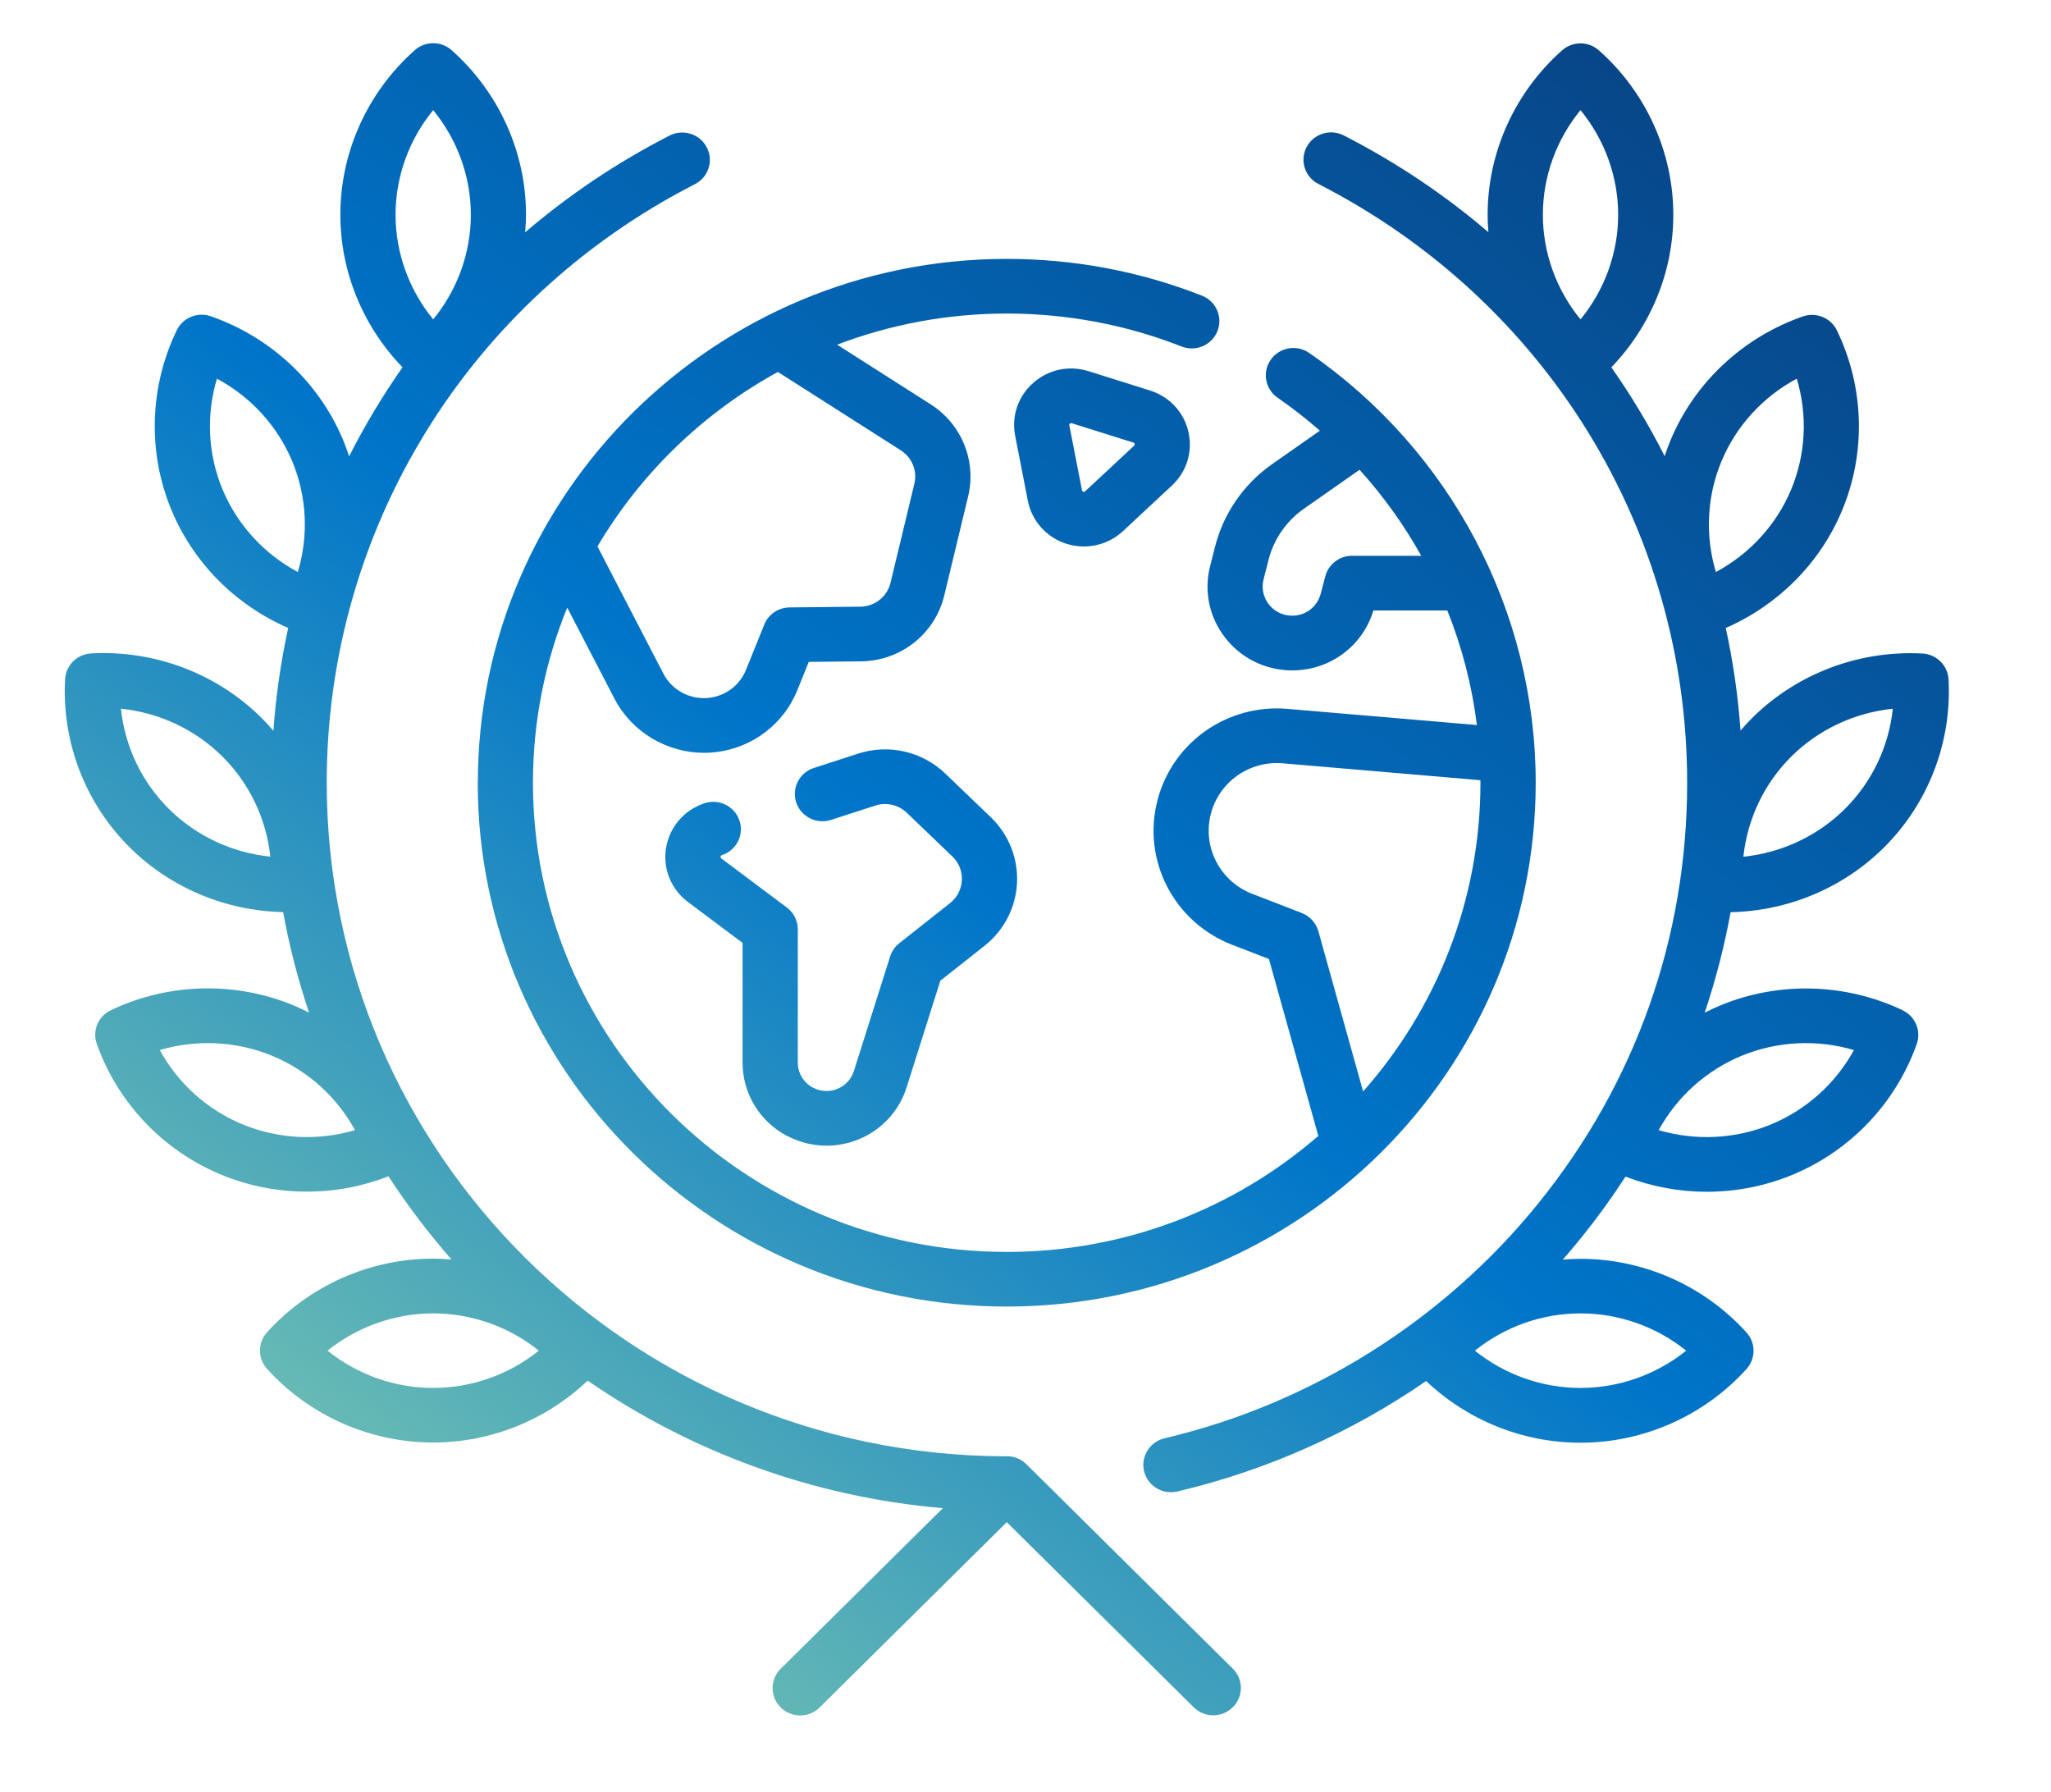 <svg xmlns="http://www.w3.org/2000/svg" width="95" height="83" viewBox="0 0 95 83" fill="none"><path d="M22.128 36.249C22.128 49.626 33.12 60.51 46.63 60.51C60.139 60.51 71.132 49.626 71.132 36.249C71.132 28.327 67.21 20.886 60.64 16.344C60.061 15.944 59.265 16.084 58.861 16.658C58.457 17.232 58.599 18.02 59.178 18.42C59.863 18.894 60.516 19.404 61.135 19.946L58.926 21.493C57.613 22.413 56.674 23.768 56.282 25.311L56.052 26.216C55.757 27.368 56.008 28.573 56.736 29.518C57.463 30.465 58.571 31.022 59.771 31.048C59.8 31.048 59.827 31.048 59.856 31.048C61.6 31.048 63.119 29.924 63.613 28.273H67.039C67.716 29.967 68.181 31.748 68.409 33.579L59.647 32.83C56.855 32.59 54.319 34.367 53.615 37.053C52.887 39.831 54.373 42.712 57.073 43.756L58.776 44.414L61.063 52.607C57.203 55.952 52.152 57.98 46.631 57.98C34.531 57.98 24.686 48.232 24.686 36.251C24.686 33.385 25.25 30.648 26.273 28.14L28.462 32.359C29.263 33.903 30.884 34.865 32.612 34.865C32.791 34.865 32.973 34.855 33.154 34.833C34.85 34.634 36.297 33.535 36.931 31.966L37.461 30.654L39.878 30.629C41.722 30.61 43.309 29.357 43.737 27.579L44.843 22.989C45.237 21.352 44.542 19.64 43.113 18.729L38.775 15.963C41.216 15.033 43.867 14.521 46.633 14.521C49.399 14.521 52.154 15.034 54.729 16.047C55.386 16.305 56.129 15.988 56.389 15.338C56.65 14.688 56.33 13.953 55.674 13.694C52.796 12.563 49.756 11.99 46.635 11.99C33.125 11.99 22.133 22.874 22.133 36.251L22.128 36.249ZM62.624 25.74C62.041 25.74 61.534 26.13 61.387 26.686L61.172 27.503C61.012 28.111 60.458 28.531 59.822 28.514C59.405 28.506 59.02 28.312 58.766 27.983C58.511 27.654 58.425 27.235 58.527 26.833L58.757 25.929C59.001 24.97 59.584 24.13 60.398 23.559L62.974 21.757C64.078 22.979 65.036 24.315 65.831 25.741H62.623L62.624 25.74ZM60.3 42.285L58 41.395C56.507 40.818 55.684 39.223 56.086 37.687C56.476 36.202 57.879 35.218 59.423 35.351L68.571 36.134C68.571 36.173 68.573 36.212 68.573 36.251C68.573 41.721 66.519 46.725 63.138 50.549L61.065 43.127C60.957 42.742 60.673 42.43 60.298 42.285H60.3ZM36.033 17.227L41.726 20.857C42.244 21.188 42.496 21.807 42.353 22.401L41.247 26.992C41.092 27.637 40.516 28.091 39.847 28.097L36.573 28.131C36.055 28.136 35.591 28.45 35.401 28.926L34.552 31.026C34.265 31.735 33.612 32.229 32.847 32.318C31.98 32.42 31.129 31.972 30.73 31.203L27.674 25.306C29.672 21.925 32.566 19.125 36.031 17.225L36.033 17.227Z" fill="url(#paint0_linear_2019_382)"></path><path d="M36.454 52.603C37.025 52.905 37.654 53.059 38.285 53.059C38.782 53.059 39.283 52.963 39.757 52.772C40.831 52.337 41.647 51.457 41.993 50.36L43.555 45.42L45.602 43.803C46.504 43.091 47.051 42.03 47.107 40.89C47.163 39.751 46.72 38.642 45.892 37.847L43.783 35.825C42.711 34.798 41.165 34.443 39.747 34.902L37.698 35.566C37.027 35.783 36.66 36.497 36.88 37.162C37.1 37.827 37.821 38.19 38.492 37.972L40.541 37.309C41.054 37.142 41.615 37.27 42.004 37.643L44.112 39.665C44.417 39.957 44.572 40.349 44.552 40.769C44.531 41.187 44.337 41.564 44.006 41.825L41.653 43.684C41.453 43.84 41.306 44.055 41.23 44.294L39.551 49.604C39.432 49.979 39.154 50.279 38.786 50.429C38.419 50.578 38.007 50.558 37.656 50.372C37.223 50.142 36.953 49.699 36.953 49.211V43.037C36.953 42.641 36.766 42.266 36.445 42.028L33.41 39.756C33.393 39.743 33.367 39.724 33.376 39.672C33.384 39.62 33.413 39.611 33.435 39.604C34.107 39.387 34.473 38.673 34.253 38.008C34.033 37.343 33.312 36.98 32.641 37.198C31.702 37.501 31.017 38.29 30.853 39.255C30.689 40.22 31.078 41.186 31.867 41.776L34.395 43.668V49.213C34.395 50.635 35.182 51.935 36.449 52.607L36.454 52.603Z" fill="url(#paint1_linear_2019_382)"></path><path d="M49.391 25.181C49.657 25.267 49.931 25.308 50.204 25.308C50.867 25.308 51.518 25.059 52.016 24.597L54.279 22.489C54.97 21.846 55.256 20.916 55.046 20.001C54.837 19.087 54.172 18.371 53.269 18.086L50.419 17.19C49.52 16.908 48.564 17.109 47.86 17.73C47.156 18.349 46.843 19.267 47.022 20.184L47.608 23.188C47.79 24.125 48.474 24.889 49.391 25.183V25.181ZM49.558 19.62C49.595 19.588 49.624 19.596 49.643 19.601L52.493 20.497C52.512 20.503 52.541 20.513 52.553 20.562C52.565 20.611 52.541 20.631 52.527 20.644L50.264 22.752C50.248 22.766 50.226 22.788 50.177 22.773C50.127 22.757 50.122 22.727 50.117 22.707L49.531 19.703C49.527 19.684 49.52 19.654 49.558 19.622V19.62Z" fill="url(#paint2_linear_2019_382)"></path><path d="M88.134 46.789C85.481 45.53 82.41 45.444 79.707 46.553C79.453 46.657 79.204 46.776 78.96 46.899C79.47 45.38 79.872 43.825 80.16 42.246C82.819 42.19 85.367 41.127 87.251 39.262C89.32 37.213 90.414 34.371 90.254 31.461C90.218 30.816 89.698 30.302 89.047 30.266C86.109 30.108 83.238 31.193 81.169 33.24C80.977 33.431 80.796 33.63 80.62 33.834C80.504 32.222 80.274 30.636 79.935 29.083C82.364 28.023 84.304 26.077 85.321 23.645C86.441 20.968 86.354 17.927 85.083 15.301C84.801 14.719 84.121 14.44 83.506 14.655C80.731 15.622 78.496 17.711 77.377 20.388C77.274 20.631 77.188 20.877 77.106 21.125C76.383 19.698 75.556 18.322 74.636 17.011C76.466 15.11 77.506 12.58 77.506 9.951C77.506 7.053 76.25 4.277 74.06 2.333C73.574 1.9 72.838 1.9 72.352 2.333C70.162 4.277 68.905 7.055 68.905 9.951C68.905 10.219 68.919 10.486 68.941 10.753C66.923 9.028 64.682 7.521 62.241 6.272C61.614 5.951 60.843 6.194 60.518 6.815C60.194 7.436 60.439 8.199 61.066 8.52C71.602 13.905 78.147 24.531 78.147 36.252C78.147 43.417 75.763 50.154 71.249 55.736C66.867 61.155 60.721 65.017 53.942 66.61C53.255 66.772 52.831 67.454 52.992 68.134C53.132 68.716 53.656 69.108 54.235 69.108C54.332 69.108 54.433 69.096 54.532 69.074C58.665 68.103 62.58 66.352 66.057 63.96C67.978 65.781 70.538 66.816 73.202 66.816C76.129 66.816 78.933 65.572 80.896 63.403C81.331 62.922 81.331 62.193 80.896 61.712C78.933 59.543 76.127 58.299 73.202 58.299C72.93 58.299 72.657 58.313 72.388 58.335C72.679 58.002 72.966 57.663 73.245 57.317C73.978 56.409 74.661 55.466 75.292 54.492C76.501 54.958 77.777 55.194 79.054 55.194C80.394 55.194 81.733 54.937 82.991 54.421C85.695 53.312 87.805 51.101 88.781 48.352C88.998 47.743 88.717 47.069 88.129 46.791L88.134 46.789ZM79.741 21.353C80.424 19.718 81.662 18.374 83.225 17.537C83.731 19.223 83.646 21.039 82.962 22.675C82.279 24.31 81.04 25.654 79.478 26.491C78.972 24.805 79.057 22.989 79.741 21.353ZM78.103 62.553C76.724 63.66 74.996 64.279 73.209 64.279C71.423 64.279 69.695 63.661 68.316 62.553C69.695 61.445 71.423 60.826 73.209 60.826C74.996 60.826 76.724 61.444 78.103 62.553ZM82.979 35.029C84.242 33.778 85.906 33.005 87.673 32.823C87.489 34.572 86.709 36.219 85.446 37.471C84.181 38.722 82.519 39.495 80.752 39.677C80.936 37.928 81.716 36.281 82.979 35.029ZM73.207 5.1C74.326 6.466 74.951 8.177 74.951 9.946C74.951 11.715 74.327 13.426 73.207 14.791C72.089 13.426 71.464 11.715 71.464 9.946C71.464 8.177 72.088 6.466 73.207 5.1ZM82.018 52.08C80.366 52.757 78.532 52.841 76.83 52.34C77.675 50.794 79.033 49.569 80.683 48.89C82.335 48.214 84.169 48.129 85.872 48.63C85.026 50.176 83.668 51.402 82.018 52.08Z" fill="url(#paint3_linear_2019_382)"></path><path d="M47.54 67.811C47.299 67.573 46.976 67.44 46.636 67.44C46.601 67.44 46.563 67.442 46.527 67.445C29.206 67.383 15.134 53.413 15.134 36.248C15.134 24.538 21.669 13.917 32.189 8.528C32.816 8.207 33.062 7.443 32.736 6.822C32.413 6.201 31.64 5.958 31.013 6.278C28.578 7.526 26.34 9.034 24.326 10.758C24.349 10.488 24.364 10.216 24.364 9.942C24.364 7.046 23.108 4.268 20.918 2.324C20.432 1.892 19.695 1.892 19.211 2.324C17.021 4.268 15.765 7.046 15.765 9.942C15.765 12.577 16.806 15.11 18.644 17.012C17.722 18.327 16.895 19.704 16.171 21.136C16.087 20.882 15.998 20.629 15.894 20.381C14.775 17.704 12.542 15.615 9.765 14.648C9.15 14.434 8.47 14.712 8.188 15.294C6.917 17.92 6.83 20.963 7.948 23.638C8.967 26.076 10.912 28.023 13.348 29.083C13.009 30.639 12.779 32.229 12.663 33.844C12.484 33.635 12.298 33.431 12.1 33.235C10.031 31.186 7.159 30.101 4.222 30.261C3.571 30.297 3.051 30.811 3.015 31.456C2.855 34.366 3.951 37.208 6.019 39.257C7.904 41.123 10.455 42.185 13.114 42.241C13.404 43.834 13.808 45.388 14.316 46.897C14.071 46.772 13.82 46.654 13.563 46.548C10.859 45.439 7.788 45.525 5.136 46.784C4.548 47.062 4.266 47.736 4.483 48.345C5.46 51.093 7.57 53.305 10.273 54.414C11.533 54.931 12.871 55.187 14.21 55.187C15.55 55.187 16.777 54.947 17.993 54.477C18.874 55.83 19.851 57.118 20.912 58.33C20.631 58.306 20.346 58.291 20.062 58.291C17.137 58.291 14.331 59.535 12.368 61.703C11.931 62.184 11.931 62.914 12.368 63.395C14.331 65.563 17.137 66.807 20.062 66.807C22.731 66.807 25.296 65.769 27.219 63.941C31.968 67.216 37.594 69.325 43.672 69.847L36.161 77.285C35.661 77.779 35.661 78.581 36.161 79.075C36.41 79.322 36.737 79.447 37.064 79.447C37.391 79.447 37.719 79.323 37.967 79.075L46.633 70.495L55.292 79.069C55.791 79.563 56.601 79.563 57.1 79.069C57.6 78.574 57.6 77.772 57.1 77.278L47.538 67.808L47.54 67.811ZM10.311 22.675C9.627 21.039 9.542 19.222 10.048 17.537C11.609 18.374 12.847 19.72 13.532 21.355C14.216 22.99 14.301 24.808 13.794 26.492C12.233 25.655 10.996 24.31 10.311 22.676V22.675ZM11.255 52.08C9.603 51.403 8.246 50.176 7.401 48.63C9.104 48.129 10.938 48.214 12.589 48.89C14.241 49.567 15.598 50.794 16.443 52.34C14.741 52.841 12.906 52.757 11.255 52.08ZM20.065 5.1C21.183 6.466 21.809 8.177 21.809 9.946C21.809 11.715 21.185 13.426 20.065 14.791C18.947 13.426 18.322 11.715 18.322 9.946C18.322 8.177 18.945 6.466 20.065 5.1ZM7.829 37.469C6.564 36.219 5.785 34.572 5.601 32.821C7.367 33.004 9.03 33.777 10.293 35.027C11.556 36.278 12.337 37.925 12.521 39.675C10.755 39.493 9.092 38.72 7.829 37.469ZM20.065 64.279C18.277 64.279 16.551 63.661 15.172 62.552C16.551 61.445 18.279 60.826 20.065 60.826C21.852 60.826 23.58 61.444 24.959 62.552C23.58 63.661 21.852 64.279 20.065 64.279Z" fill="url(#paint4_linear_2019_382)"></path><defs><linearGradient id="paint0_linear_2019_382" x1="3" y1="78.802" x2="70.046" y2="-12.425" gradientUnits="userSpaceOnUse"><stop offset="0.024" stop-color="#90D5AC"></stop><stop offset="0.486" stop-color="#0075C9"></stop><stop offset="1" stop-color="#093D7C"></stop></linearGradient><linearGradient id="paint1_linear_2019_382" x1="3" y1="78.802" x2="70.046" y2="-12.425" gradientUnits="userSpaceOnUse"><stop offset="0.024" stop-color="#90D5AC"></stop><stop offset="0.486" stop-color="#0075C9"></stop><stop offset="1" stop-color="#093D7C"></stop></linearGradient><linearGradient id="paint2_linear_2019_382" x1="3" y1="78.802" x2="70.046" y2="-12.425" gradientUnits="userSpaceOnUse"><stop offset="0.024" stop-color="#90D5AC"></stop><stop offset="0.486" stop-color="#0075C9"></stop><stop offset="1" stop-color="#093D7C"></stop></linearGradient><linearGradient id="paint3_linear_2019_382" x1="3" y1="78.802" x2="70.046" y2="-12.425" gradientUnits="userSpaceOnUse"><stop offset="0.024" stop-color="#90D5AC"></stop><stop offset="0.486" stop-color="#0075C9"></stop><stop offset="1" stop-color="#093D7C"></stop></linearGradient><linearGradient id="paint4_linear_2019_382" x1="3" y1="78.802" x2="70.046" y2="-12.425" gradientUnits="userSpaceOnUse"><stop offset="0.024" stop-color="#90D5AC"></stop><stop offset="0.486" stop-color="#0075C9"></stop><stop offset="1" stop-color="#093D7C"></stop></linearGradient></defs></svg>
